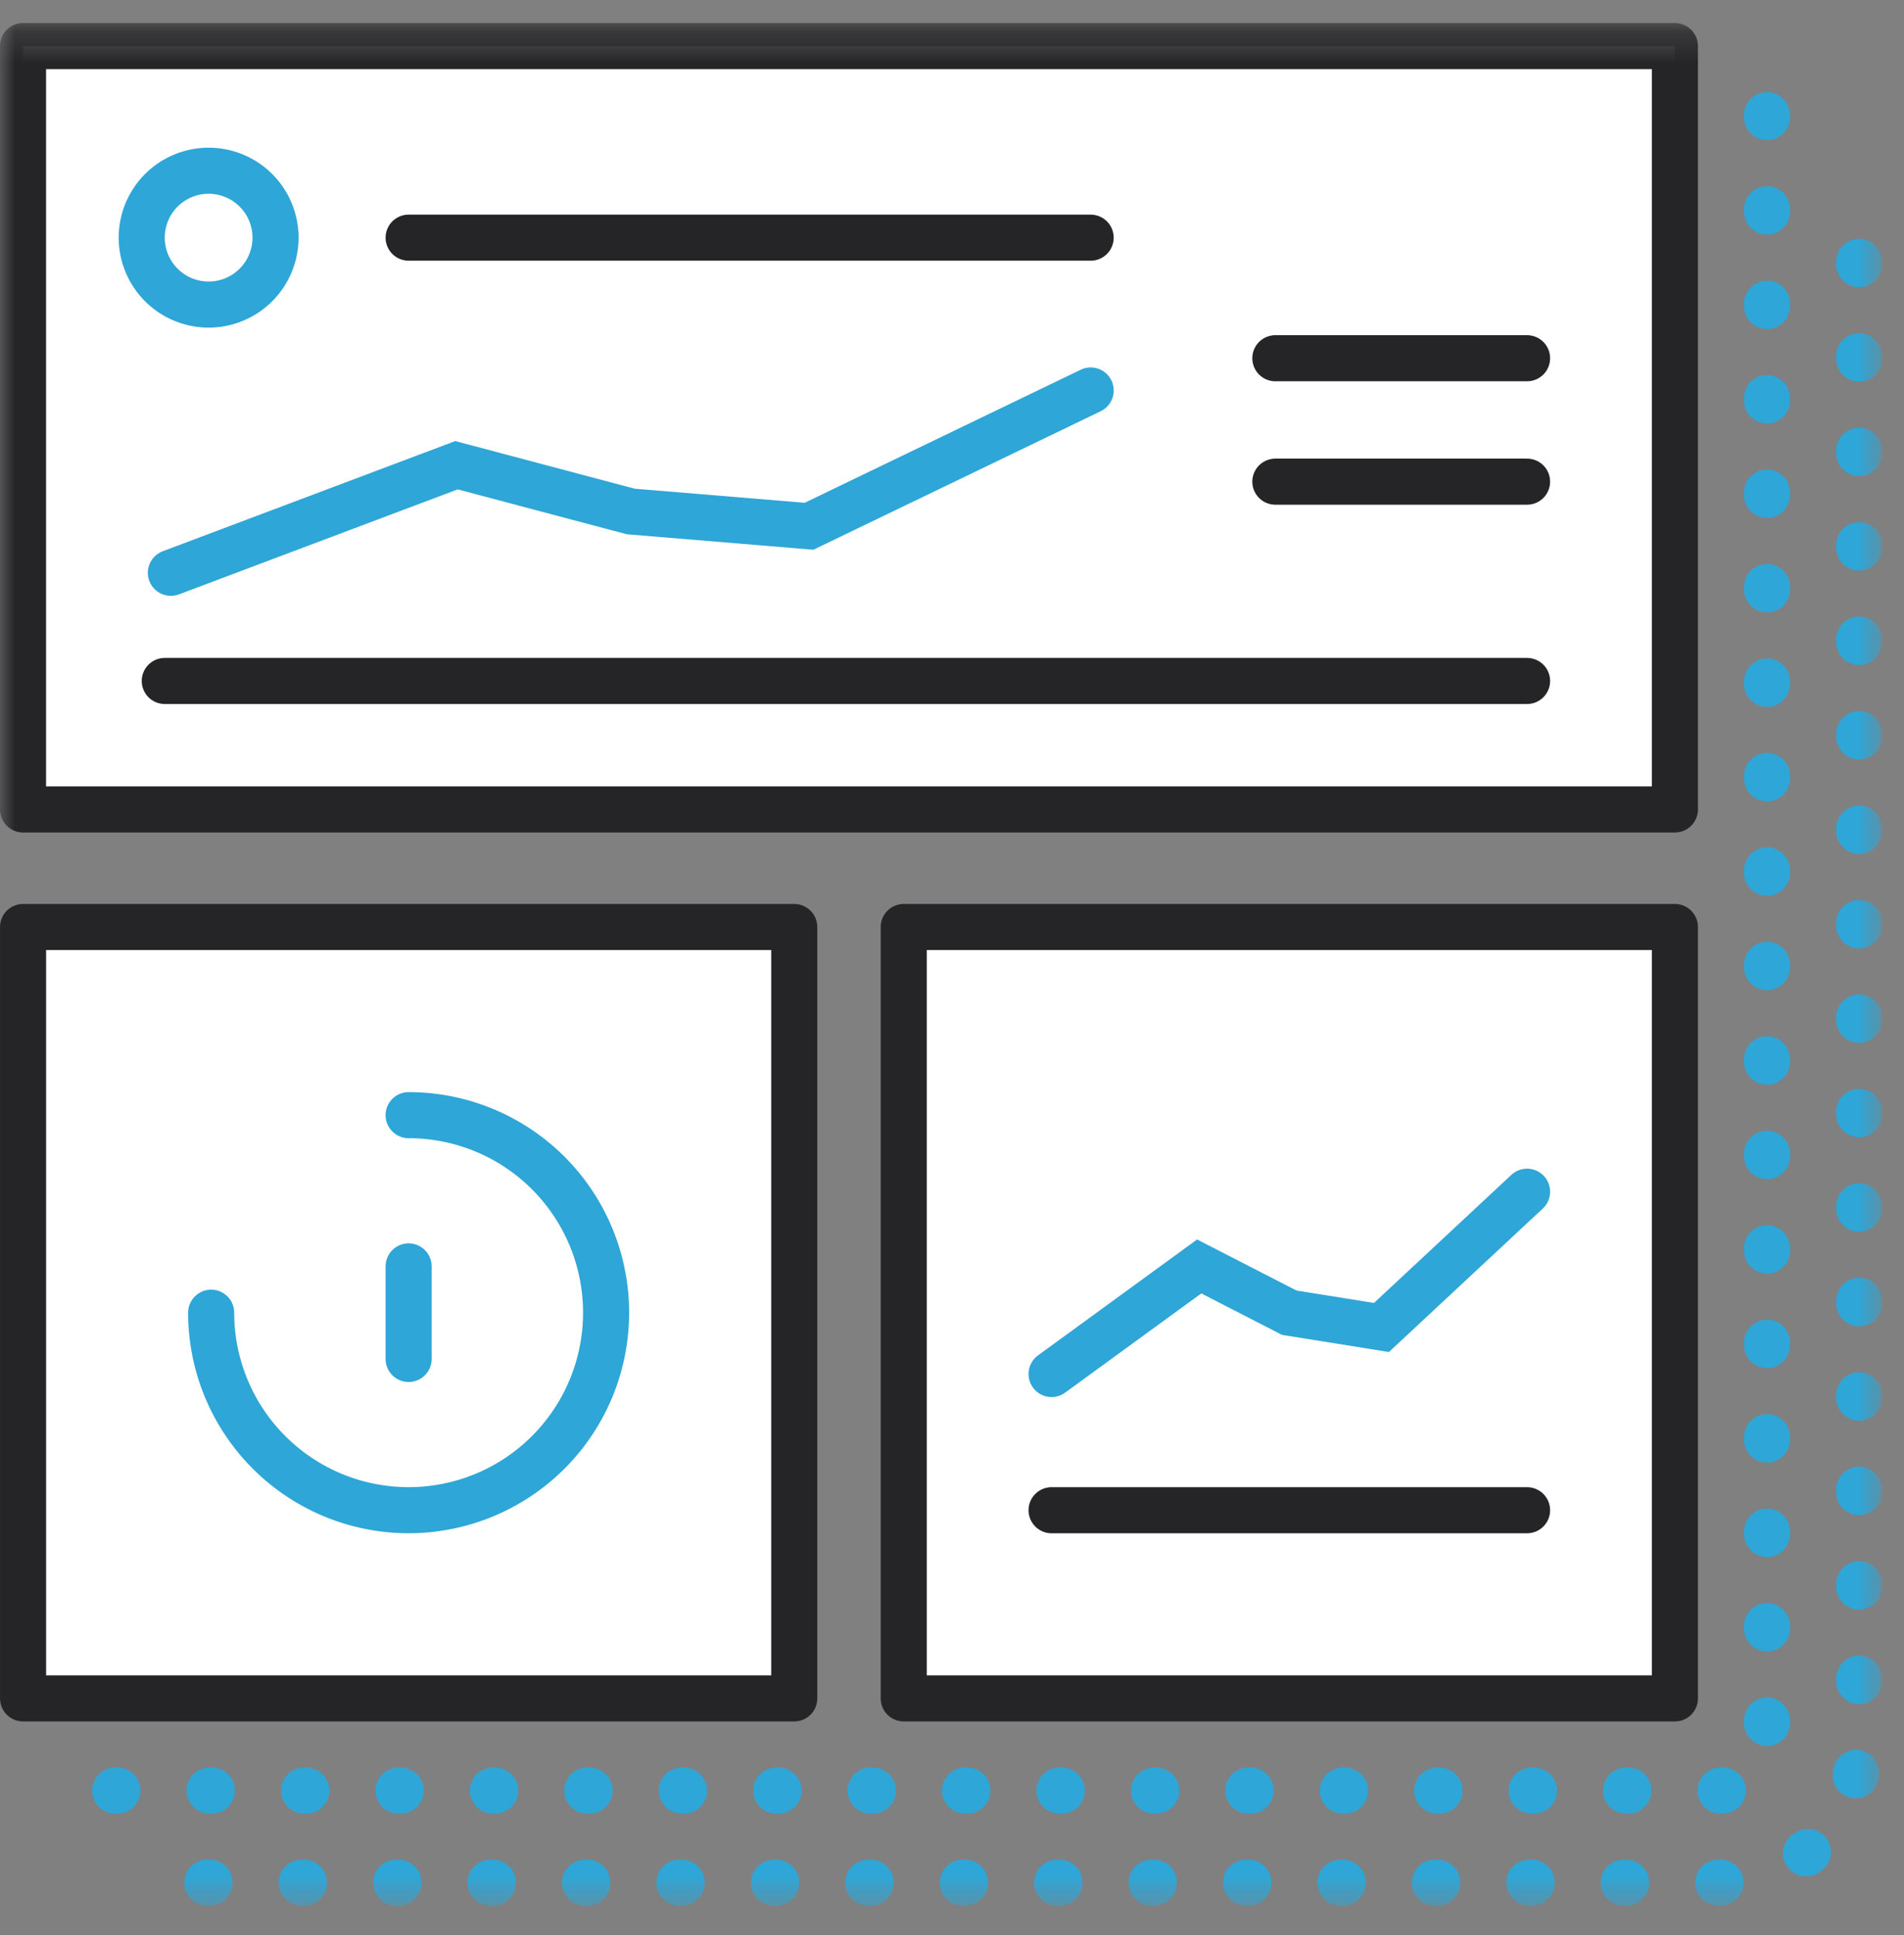 <svg height="63" width="62" xmlns="http://www.w3.org/2000/svg" xmlns:xlink="http://www.w3.org/1999/xlink"><rect width="100%" height="100%" fill="#808080" stroke="none"/><mask id="a" fill="#fff"><path d="m0 61.5h61.29v-61.29h-61.29z" fill="#fff" fill-rule="evenodd"/></mask><g fill="none" fill-rule="evenodd"><path d="m.751 55.29h25.112v-25.112h-25.112z" fill="#fff"/><path d="m.751 55.29h25.112v-25.112h-25.112z" stroke="#252528" stroke-linecap="round" stroke-linejoin="round" stroke-width="1.5"/><path d="m29.428 55.29h25.112v-25.112h-25.112z" fill="#fff"/><path d="m29.428 55.29h25.112v-25.112h-25.112z" stroke="#252528" stroke-linecap="round" stroke-linejoin="round" stroke-width="1.5"/><g transform="translate(0 .54)"><path d="m13.306 35.763a6.43 6.43 0 1 1 -6.43 6.431m6.43 1.505v-3.012" stroke="#2ea6d7" stroke-linecap="round" stroke-width="1.5"/><path d="m34.242 48.624h15.484" fill="#fff"/><path d="m34.242 44.19 4.807-3.502 2.934 1.506 3.001.481 4.742-4.42" stroke="#2ea6d7" stroke-linecap="round" stroke-width="1.5"/><path d="m34.242 48.624h15.484" stroke="#252528" stroke-linecap="round" stroke-linejoin="round" stroke-width="1.5"/><path d="m.75 25.811h53.79v-24.851h-53.79z" fill="#fff" mask="url(#a)"/><path d="m.75 25.811h53.79v-24.851h-53.79z" mask="url(#a)" stroke="#252528" stroke-linecap="round" stroke-linejoin="round" stroke-width="1.5"/><path d="m8.972 7.197a2.178 2.178 0 1 1 -4.357-.001 2.178 2.178 0 0 1 4.357.001" fill="#fff" mask="url(#a)"/><path d="m8.972 7.197a2.178 2.178 0 1 1 -4.357-.001 2.178 2.178 0 0 1 4.357.001z" mask="url(#a)" stroke="#2ea6d7" stroke-linecap="round" stroke-width="1.5"/><g mask="url(#a)"><path d="m13.306 7.197h22.209" fill="#fff"/><path d="m13.306 7.197h22.209" stroke="#252528" stroke-linecap="round" stroke-linejoin="round" stroke-width="1.5"/></g><g mask="url(#a)"><path d="m5.365 21.628h44.361" fill="#fff"/><path d="m5.365 21.628h44.361" stroke="#252528" stroke-linecap="round" stroke-linejoin="round" stroke-width="1.5"/></g><g mask="url(#a)"><path d="m41.529 11.122h8.197" fill="#fff"/><path d="m41.529 11.122h8.197" stroke="#252528" stroke-linecap="round" stroke-linejoin="round" stroke-width="1.5"/></g><g mask="url(#a)"><path d="m41.529 15.14h8.197" fill="#fff"/><path d="m41.529 15.14h8.197" stroke="#252528" stroke-linecap="round" stroke-linejoin="round" stroke-width="1.5"/></g><g stroke="#2ea6d7" stroke-linecap="round" stroke-width="1.5"><g mask="url(#a)"><path d="m5.564 18.107 9.3-3.502 5.676 1.506 5.804.481 9.172-4.42"/></g><g stroke-dasharray=".075 3" stroke-linejoin="round"><path d="m3.75 57.75h52.29a1.5 1.5 0 0 0 1.5-1.5v-53.04" mask="url(#a)"/><path d="m6.75 60.75h49.29a4.5 4.5 0 0 0 4.5-4.5v-50.04" mask="url(#a)"/></g></g></g></g></svg>
